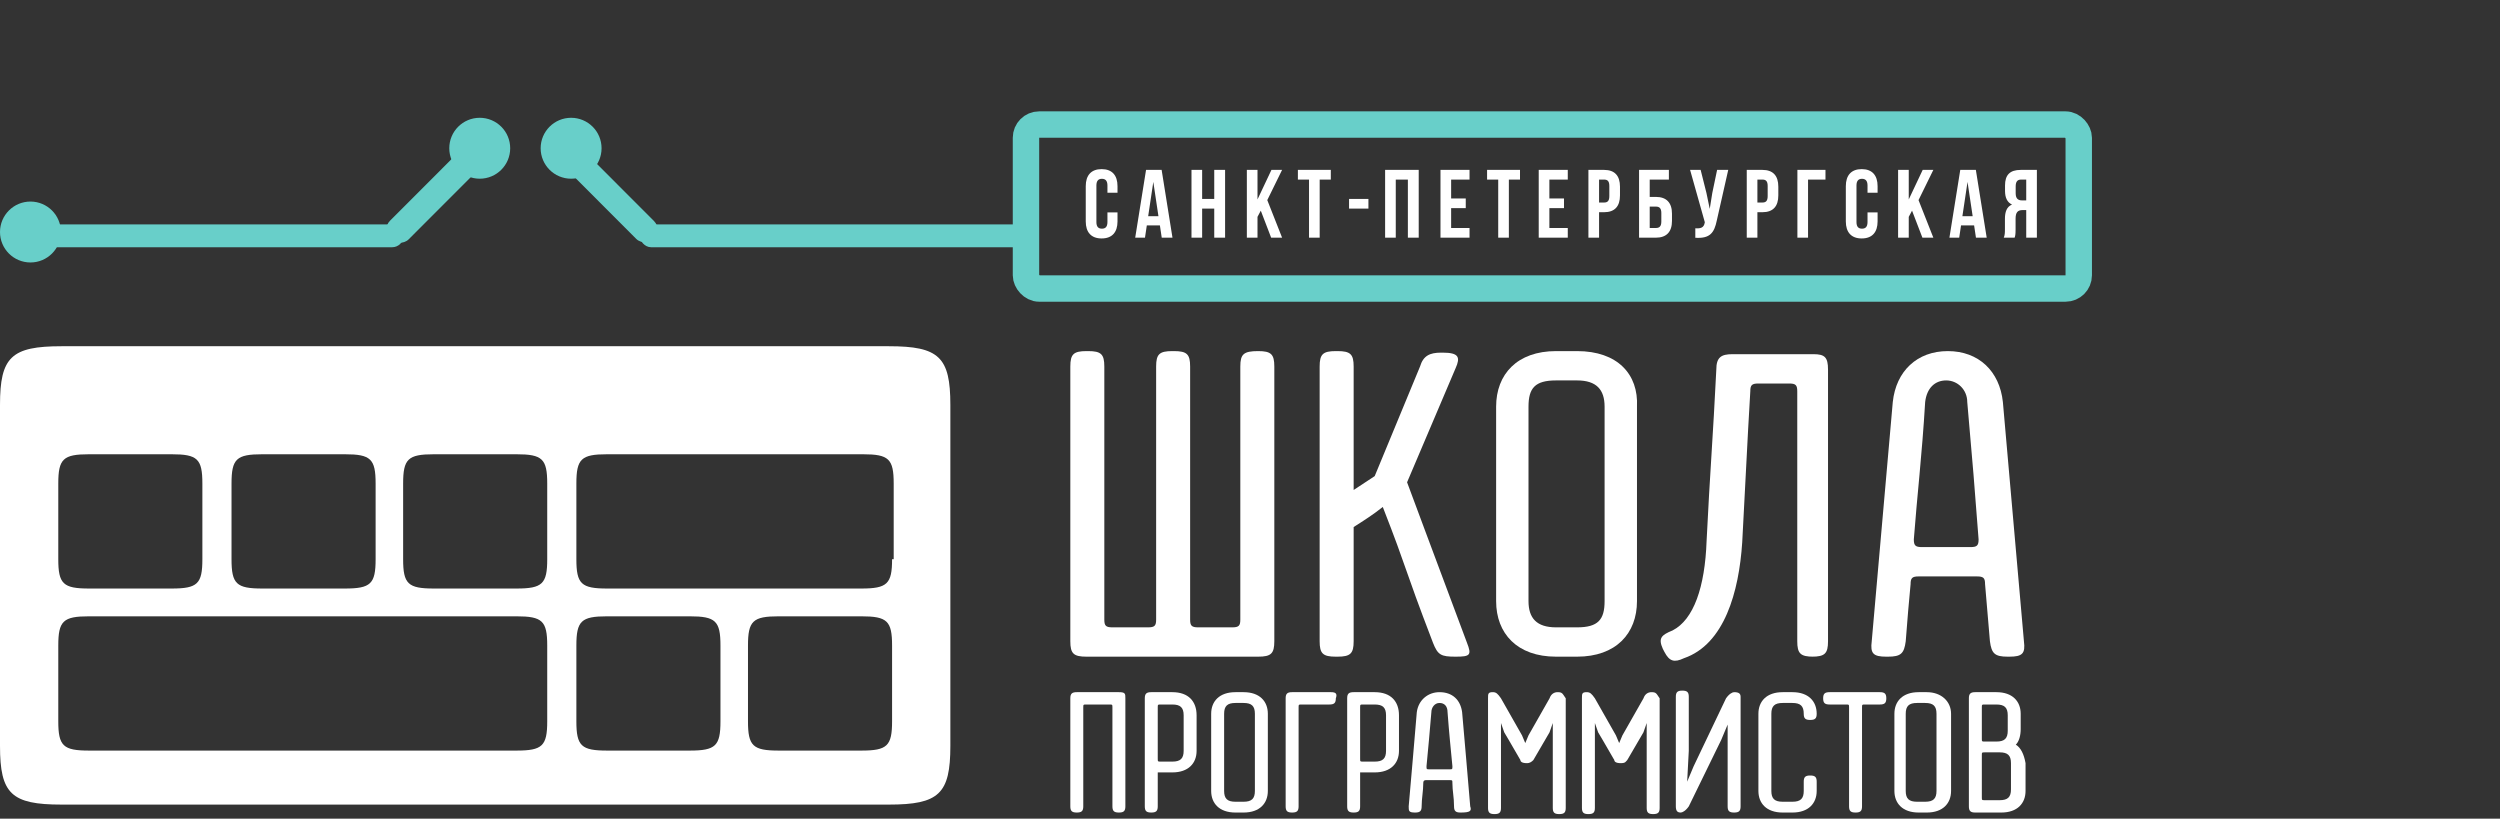 <?xml version="1.0" encoding="UTF-8"?> <svg xmlns="http://www.w3.org/2000/svg" width="284" height="93" viewBox="0 0 284 93" fill="none"><rect x="0" y="0" width="284" height="93" fill="#333333" stroke="none"/> <path d="M100.972 39.332H6.989C1.287 39.332 0 40.559 0 45.994V84.74C0 90.174 1.287 91.402 6.989 91.402H100.972C106.674 91.402 107.961 90.174 107.961 84.74V45.994C107.961 40.559 106.674 39.332 100.972 39.332ZM26.301 54.935C26.301 52.13 26.852 51.604 29.795 51.604H39.175C42.118 51.604 42.67 52.13 42.67 54.935V63.526C42.67 66.331 42.118 66.857 39.175 66.857H29.795C26.852 66.857 26.301 66.331 26.301 63.526V54.935ZM6.621 54.935C6.621 52.13 7.173 51.604 10.116 51.604H19.496C22.438 51.604 22.99 52.13 22.99 54.935V63.526C22.99 66.331 22.438 66.857 19.496 66.857H10.116C7.173 66.857 6.621 66.331 6.621 63.526V54.935V54.935ZM62.165 81.934C62.165 84.74 61.613 85.266 58.671 85.266H10.116C7.173 85.266 6.621 84.74 6.621 81.934V73.344C6.621 70.539 7.173 70.013 10.116 70.013H58.671C61.613 70.013 62.165 70.539 62.165 73.344V81.934V81.934ZM62.165 63.526C62.165 66.331 61.613 66.857 58.671 66.857H49.291C46.348 66.857 45.796 66.331 45.796 63.526V54.935C45.796 52.13 46.348 51.604 49.291 51.604H58.671C61.613 51.604 62.165 52.13 62.165 54.935V63.526ZM81.845 81.934C81.845 84.74 81.293 85.266 78.35 85.266H68.97C66.028 85.266 65.476 84.74 65.476 81.934V73.344C65.476 70.539 66.028 70.013 68.97 70.013H78.35C81.293 70.013 81.845 70.539 81.845 73.344V81.934ZM101.34 81.934C101.34 84.74 100.789 85.266 97.846 85.266H88.466C85.523 85.266 84.971 84.74 84.971 81.934V73.344C84.971 70.539 85.523 70.013 88.466 70.013H97.846C100.789 70.013 101.34 70.539 101.34 73.344V81.934ZM101.34 63.526C101.34 66.331 100.789 66.857 97.846 66.857H68.97C66.028 66.857 65.476 66.331 65.476 63.526V54.935C65.476 52.13 66.028 51.604 68.97 51.604H98.03C100.972 51.604 101.524 52.13 101.524 54.935V63.526H101.34Z" fill="white"></path> <path d="M141.268 78.63H140.348C138.509 78.63 137.589 79.682 137.589 81.084V89.85C137.589 91.253 138.509 92.305 140.348 92.305H141.268C143.107 92.305 144.027 91.253 144.027 89.85V81.084C144.027 79.682 143.107 78.63 141.268 78.63ZM142.555 89.85C142.555 90.727 142.187 91.078 141.268 91.078H140.348C139.429 91.078 139.061 90.727 139.061 89.85V81.084C139.061 80.208 139.429 79.857 140.348 79.857H141.268C142.187 79.857 142.555 80.208 142.555 81.084V89.85Z" fill="white"></path> <path d="M127.106 78.63H122.324C121.773 78.63 121.589 78.805 121.589 79.331V91.603C121.589 92.129 121.773 92.305 122.324 92.305C122.876 92.305 123.06 92.129 123.06 91.603V80.383C123.06 80.032 123.06 80.032 123.428 80.032H126.003C126.371 80.032 126.371 80.032 126.371 80.383V91.603C126.371 92.129 126.555 92.305 127.106 92.305C127.658 92.305 127.842 92.129 127.842 91.603V79.331C127.842 78.805 127.842 78.63 127.106 78.63Z" fill="white"></path> <path d="M151.2 78.63H146.785C146.234 78.63 146.05 78.805 146.05 79.331V91.603C146.05 92.129 146.234 92.305 146.785 92.305C147.337 92.305 147.521 92.129 147.521 91.603V80.383C147.521 80.032 147.521 80.032 147.889 80.032H151.016C151.567 80.032 151.751 79.857 151.751 79.331C151.935 78.805 151.751 78.63 151.2 78.63Z" fill="white"></path> <path d="M213.549 80.032C214.1 80.032 214.284 79.857 214.284 79.331C214.284 78.805 214.1 78.63 213.549 78.63H207.847C207.295 78.63 207.111 78.805 207.111 79.331C207.111 79.857 207.295 80.032 207.847 80.032H209.686C210.054 80.032 210.054 80.032 210.054 80.383V91.603C210.054 92.129 210.238 92.305 210.79 92.305C211.342 92.305 211.526 92.129 211.526 91.603V80.383C211.526 80.032 211.526 80.032 211.893 80.032H213.549Z" fill="white"></path> <path d="M218.882 78.63H217.963C216.124 78.63 215.204 79.682 215.204 81.084V89.85C215.204 91.253 216.124 92.305 217.963 92.305H218.882C220.722 92.305 221.641 91.253 221.641 89.85V81.084C221.641 79.682 220.538 78.63 218.882 78.63ZM219.986 89.85C219.986 90.727 219.618 91.078 218.698 91.078H217.779C216.859 91.078 216.491 90.727 216.491 89.85V81.084C216.491 80.208 216.859 79.857 217.779 79.857H218.698C219.618 79.857 219.986 80.208 219.986 81.084V89.85Z" fill="white"></path> <path d="M204.905 81.084C204.905 81.61 205.088 81.786 205.64 81.786C206.192 81.786 206.376 81.61 206.376 81.084C206.376 79.682 205.456 78.63 203.617 78.63H202.514C200.674 78.63 199.755 79.682 199.755 81.084V89.85C199.755 91.253 200.674 92.305 202.514 92.305H203.617C205.456 92.305 206.376 91.253 206.376 89.85V88.798C206.376 88.272 206.192 88.097 205.64 88.097C205.088 88.097 204.905 88.272 204.905 88.798V89.85C204.905 90.727 204.537 91.078 203.617 91.078H202.514C201.594 91.078 201.226 90.727 201.226 89.85V81.084C201.226 80.208 201.594 79.857 202.514 79.857H203.617C204.537 79.857 204.905 80.208 204.905 81.084Z" fill="white"></path> <path d="M133.175 78.63H130.785C130.233 78.63 130.049 78.805 130.049 79.331V91.603C130.049 92.129 130.233 92.305 130.785 92.305C131.336 92.305 131.52 92.129 131.52 91.603V87.746H133.175C135.015 87.746 135.934 86.695 135.934 85.292V81.26C135.934 79.682 135.015 78.63 133.175 78.63ZM133.175 80.032C134.095 80.032 134.463 80.383 134.463 81.26V85.292C134.463 86.169 134.095 86.519 133.175 86.519H131.888C131.52 86.519 131.52 86.519 131.52 86.169V80.383C131.52 80.032 131.52 80.032 131.888 80.032H133.175Z" fill="white"></path> <path d="M187.616 78.63C187.248 78.63 186.88 78.805 186.697 79.331C185.409 81.61 184.306 83.539 184.306 83.539L183.938 84.415L183.57 83.539C183.57 83.539 182.466 81.61 181.179 79.331C180.811 78.805 180.627 78.63 180.259 78.63C179.708 78.63 179.708 78.805 179.708 79.331V91.779C179.708 92.305 179.891 92.48 180.443 92.48C180.995 92.48 181.179 92.305 181.179 91.779V85.292V82.136L181.547 83.188C181.547 83.188 182.282 84.415 183.386 86.344C183.386 86.519 183.57 86.695 184.122 86.695C184.673 86.695 184.673 86.519 184.857 86.344L186.697 83.188L187.064 82.136V85.292V91.779C187.064 92.305 187.248 92.48 187.8 92.48C188.352 92.48 188.536 92.305 188.536 91.779V79.331C188.168 78.805 188.168 78.63 187.616 78.63Z" fill="white"></path> <path d="M156.165 78.63H153.775C153.223 78.63 153.039 78.805 153.039 79.331V91.603C153.039 92.129 153.223 92.305 153.775 92.305C154.326 92.305 154.51 92.129 154.51 91.603V87.746H156.165C158.005 87.746 158.924 86.695 158.924 85.292V81.26C158.924 79.682 158.005 78.63 156.165 78.63ZM156.165 80.032C157.085 80.032 157.453 80.383 157.453 81.26V85.292C157.453 86.169 157.085 86.519 156.165 86.519H154.878C154.51 86.519 154.51 86.519 154.51 86.169V80.383C154.51 80.032 154.51 80.032 154.878 80.032H156.165Z" fill="white"></path> <path d="M167.017 91.603C166.649 87.396 166.465 84.941 166.097 80.909C165.914 79.507 164.994 78.63 163.523 78.63C162.235 78.63 161.132 79.507 160.948 80.909C160.58 85.117 160.396 87.571 160.028 91.603C160.028 92.129 160.028 92.305 160.764 92.305C161.316 92.305 161.499 92.129 161.499 91.603C161.499 90.727 161.683 89.85 161.683 88.974C161.683 88.623 161.867 88.623 162.051 88.623H164.626C164.994 88.623 164.994 88.623 164.994 88.974C164.994 89.85 165.178 90.552 165.178 91.603C165.178 92.129 165.362 92.305 165.914 92.305C167.017 92.305 167.201 92.129 167.017 91.603ZM162.419 87.396C162.051 87.396 162.051 87.396 162.051 87.045C162.235 85.117 162.419 83.188 162.603 80.909C162.603 80.383 162.971 79.857 163.523 79.857C164.074 79.857 164.442 80.208 164.442 80.909C164.626 83.364 164.81 85.117 164.994 87.045C164.994 87.396 164.994 87.396 164.626 87.396H162.419Z" fill="white"></path> <path d="M196.996 78.63C196.812 78.63 196.444 78.806 196.076 79.332L192.398 87.046L191.662 88.799L191.846 85.293V79.156C191.846 78.63 191.662 78.455 191.11 78.455C190.559 78.455 190.375 78.63 190.375 79.156V91.604C190.375 92.13 190.559 92.305 190.927 92.305C191.11 92.305 191.478 92.13 191.846 91.604L195.525 84.065L196.26 82.312V85.643V91.604C196.26 92.13 196.444 92.305 196.996 92.305C197.548 92.305 197.732 92.13 197.732 91.604V79.156C197.732 78.806 197.548 78.63 196.996 78.63Z" fill="white"></path> <path d="M228.998 84.591C229.366 84.24 229.55 83.539 229.55 82.838V81.084C229.55 79.682 228.63 78.63 226.791 78.63H224.4C223.848 78.63 223.665 78.805 223.665 79.331V91.603C223.665 92.129 223.848 92.305 224.4 92.305H227.343C229.182 92.305 230.102 91.253 230.102 89.85V86.695C229.918 85.643 229.55 84.941 228.998 84.591ZM225.136 80.383C225.136 80.032 225.136 80.032 225.504 80.032H226.791C227.711 80.032 228.079 80.383 228.079 81.26V83.013C228.079 83.889 227.711 84.24 226.791 84.24H225.504C225.136 84.24 225.136 84.24 225.136 83.889V80.383ZM228.446 89.675C228.446 90.552 228.079 90.902 227.159 90.902H225.504C225.136 90.902 225.136 90.902 225.136 90.552V85.818C225.136 85.467 225.136 85.467 225.504 85.467H227.159C228.079 85.467 228.446 85.818 228.446 86.695V89.675Z" fill="white"></path> <path d="M176.949 78.63C176.581 78.63 176.213 78.805 176.029 79.331C174.742 81.61 173.638 83.539 173.638 83.539L173.27 84.415L172.902 83.539C172.902 83.539 171.799 81.61 170.511 79.331C170.144 78.805 169.96 78.63 169.592 78.63C169.04 78.63 169.04 78.805 169.04 79.331V91.779C169.04 92.305 169.224 92.48 169.776 92.48C170.327 92.48 170.511 92.305 170.511 91.779V85.292V82.136L170.879 83.188C170.879 83.188 171.615 84.415 172.718 86.344C172.718 86.519 172.902 86.695 173.454 86.695C173.822 86.695 174.006 86.519 174.19 86.344L176.029 83.188L176.397 82.136V85.292V91.779C176.397 92.305 176.581 92.48 177.133 92.48C177.684 92.48 177.868 92.305 177.868 91.779V79.331C177.5 78.805 177.5 78.63 176.949 78.63Z" fill="white"></path> <path d="M142.924 39.885C141.268 39.885 140.9 40.235 140.9 41.638V70.39C140.9 71.091 140.716 71.267 139.981 71.267H136.118C135.383 71.267 135.199 71.091 135.199 70.39V41.638C135.199 40.235 134.831 39.885 133.36 39.885H133.176C131.704 39.885 131.337 40.235 131.337 41.638V70.39C131.337 71.091 131.153 71.267 130.417 71.267H126.371C125.635 71.267 125.451 71.091 125.451 70.39V41.638C125.451 40.235 125.083 39.885 123.612 39.885H123.428C121.957 39.885 121.589 40.235 121.589 41.638V72.845C121.589 74.247 121.957 74.598 123.428 74.598H142.924C144.395 74.598 144.763 74.247 144.763 72.845V41.638C144.763 40.235 144.395 39.885 142.924 39.885Z" fill="white"></path> <path d="M179.156 39.885H176.765C172.351 39.885 169.96 42.515 169.96 46.196V68.287C169.96 71.968 172.351 74.598 176.765 74.598H179.156C183.57 74.598 185.961 71.968 185.961 68.287V46.196C186.145 42.515 183.754 39.885 179.156 39.885ZM182.282 68.287C182.282 70.39 181.547 71.267 179.156 71.267H176.765C174.558 71.267 173.638 70.215 173.638 68.287V46.196C173.638 44.092 174.374 43.216 176.765 43.216H179.156C181.363 43.216 182.282 44.268 182.282 46.196V68.287Z" fill="white"></path> <path d="M206.008 40.235H196.812C195.524 40.235 194.973 40.586 194.973 41.989C194.605 49.527 194.237 53.91 193.869 61.449C193.685 66.709 192.398 70.39 190.007 71.617C188.719 72.143 188.351 72.494 188.903 73.721L189.087 74.072C189.639 75.124 190.191 75.299 191.294 74.773C195.892 73.195 197.547 67.234 197.915 61.624C198.283 54.962 198.467 50.579 198.835 44.443C198.835 43.742 199.019 43.566 199.755 43.566H203.249C203.985 43.566 204.169 43.742 204.169 44.443V72.845C204.169 74.247 204.536 74.598 206.008 74.598H205.824C207.295 74.598 207.663 74.247 207.663 72.845V41.989C207.663 40.586 207.295 40.235 206.008 40.235Z" fill="white"></path> <path d="M229.918 72.845C228.998 62.326 228.446 56.189 227.527 45.67C227.159 42.164 224.768 39.885 221.273 39.885C217.779 39.885 215.388 42.164 215.02 45.67C214.1 56.189 213.549 62.326 212.629 72.845C212.445 74.247 212.813 74.598 214.284 74.598H214.468C215.94 74.598 216.307 74.247 216.491 72.845C216.675 70.39 216.859 68.286 217.043 66.358C217.043 65.657 217.227 65.481 217.963 65.481H224.584C225.32 65.481 225.503 65.657 225.503 66.358C225.687 68.462 225.871 70.566 226.055 72.845C226.239 74.247 226.607 74.598 228.078 74.598H228.262C229.734 74.598 230.102 74.247 229.918 72.845ZM218.331 62.15C217.595 62.15 217.411 61.975 217.411 61.274C217.779 56.365 218.331 51.806 218.698 45.67C218.882 44.092 219.802 43.216 221.089 43.216C222.377 43.216 223.48 44.268 223.48 45.67C224.032 51.806 224.4 56.365 224.768 61.274C224.768 61.975 224.584 62.15 223.848 62.15H218.331Z" fill="white"></path> <path d="M166.649 73.02C162.971 63.202 159.844 54.787 159.844 54.787L165.362 41.813C165.913 40.586 165.73 40.06 163.89 40.06H163.706C162.419 40.06 161.683 40.411 161.315 41.638L156.166 54.086L153.775 55.663V41.638C153.775 40.235 153.407 39.885 151.935 39.885H151.752C150.28 39.885 149.912 40.235 149.912 41.638V72.845C149.912 74.247 150.28 74.598 151.752 74.598H151.935C153.407 74.598 153.775 74.247 153.775 72.845V59.871C154.878 59.17 155.982 58.469 157.085 57.592C160.028 65.131 159.292 63.904 162.787 73.02C163.339 74.423 163.706 74.598 165.362 74.598V74.598C167.017 74.598 167.201 74.423 166.649 73.02Z" fill="white"></path> <rect x="116.551" y="14.15" width="119.595" height="18.626" rx="1.5" stroke="#68CFC9" stroke-width="3"></rect> <path d="M158.559 20.4H159.934V27H161.166V19.3H157.349V27H158.559V20.4ZM164.849 20.4H166.939V19.3H163.639V27H166.939V25.9H164.849V23.645H166.51V22.545H164.849V20.4ZM168.932 20.4H170.197V27H171.407V20.4H172.672V19.3H168.932V20.4ZM176.009 20.4H178.099V19.3H174.799V27H178.099V25.9H176.009V23.645H177.67V22.545H176.009V20.4ZM182.226 19.3H180.444V27H181.654V24.107H182.226C183.436 24.107 184.03 23.436 184.03 22.204V21.203C184.03 19.971 183.436 19.3 182.226 19.3ZM182.226 20.4C182.611 20.4 182.82 20.576 182.82 21.126V22.281C182.82 22.831 182.611 23.007 182.226 23.007H181.654V20.4H182.226ZM188.111 27C189.321 27 189.937 26.329 189.937 25.097V24.272C189.937 23.04 189.321 22.369 188.111 22.369H187.407V20.4H189.585V19.3H186.197V27H188.111ZM187.407 25.9V23.469H188.111C188.496 23.469 188.727 23.645 188.727 24.195V25.174C188.727 25.724 188.496 25.9 188.111 25.9H187.407ZM196.328 19.3H195.063L194.513 21.94L194.227 23.733L193.853 21.929L193.193 19.3H191.994L193.666 25.24L193.655 25.306C193.556 25.867 193.204 25.977 192.588 25.933V27.011C194.271 27.121 194.744 26.428 195.03 25.042L196.328 19.3ZM200.213 19.3H198.431V27H199.641V24.107H200.213C201.423 24.107 202.017 23.436 202.017 22.204V21.203C202.017 19.971 201.423 19.3 200.213 19.3ZM200.213 20.4C200.598 20.4 200.807 20.576 200.807 21.126V22.281C200.807 22.831 200.598 23.007 200.213 23.007H199.641V20.4H200.213ZM205.394 27V20.4H207.374V19.3H204.184V27H205.394ZM212.15 24.129V25.229C212.15 25.779 211.908 25.977 211.523 25.977C211.138 25.977 210.896 25.779 210.896 25.229V21.071C210.896 20.521 211.138 20.312 211.523 20.312C211.908 20.312 212.15 20.521 212.15 21.071V21.896H213.294V21.148C213.294 19.916 212.678 19.212 211.49 19.212C210.302 19.212 209.686 19.916 209.686 21.148V25.152C209.686 26.384 210.302 27.088 211.49 27.088C212.678 27.088 213.294 26.384 213.294 25.152V24.129H212.15ZM218.385 27H219.628L217.945 22.732L219.628 19.3H218.418L216.834 22.655V19.3H215.624V27H216.834V24.635L217.208 23.931L218.385 27ZM224.457 19.3H222.686L221.454 27H222.565L222.774 25.603H224.259L224.468 27H225.689L224.457 19.3ZM223.511 20.664L224.094 24.558H222.928L223.511 20.664ZM228.86 27C228.926 26.802 228.97 26.681 228.97 26.054V24.844C228.97 24.129 229.212 23.865 229.762 23.865H230.18V27H231.39V19.3H229.564C228.31 19.3 227.771 19.883 227.771 21.071V21.676C227.771 22.468 228.024 22.985 228.563 23.238C227.958 23.491 227.76 24.074 227.76 24.877V26.065C227.76 26.439 227.749 26.714 227.628 27H228.86ZM230.18 20.4V22.765H229.707C229.256 22.765 228.981 22.567 228.981 21.951V21.192C228.981 20.642 229.168 20.4 229.597 20.4H230.18Z" fill="white"></path> <path d="M125.805 24.129V25.229C125.805 25.779 125.563 25.977 125.178 25.977C124.793 25.977 124.551 25.779 124.551 25.229V21.071C124.551 20.521 124.793 20.312 125.178 20.312C125.563 20.312 125.805 20.521 125.805 21.071V21.896H126.949V21.148C126.949 19.916 126.333 19.212 125.145 19.212C123.957 19.212 123.341 19.916 123.341 21.148V25.152C123.341 26.384 123.957 27.088 125.145 27.088C126.333 27.088 126.949 26.384 126.949 25.152V24.129H125.805ZM131.962 19.3H130.191L128.959 27H130.07L130.279 25.603H131.764L131.973 27H133.194L131.962 19.3ZM131.016 20.664L131.599 24.558H130.433L131.016 20.664ZM136.563 23.7H137.938V27H139.17V19.3H137.938V22.6H136.563V19.3H135.353V27H136.563V23.7ZM144.403 27H145.646L143.963 22.732L145.646 19.3H144.436L142.852 22.655V19.3H141.642V27H142.852V24.635L143.226 23.931L144.403 27ZM147.44 20.4H148.705V27H149.915V20.4H151.18V19.3H147.44V20.4ZM153.253 23.7H155.453V22.6H153.253V23.7Z" fill="white"></path> <rect x="72.664" y="25.491" width="44.982" height="2.595" rx="1.298" fill="#68CFC9"></rect> <rect x="0.865" y="25.491" width="44.982" height="2.595" rx="1.298" fill="#68CFC9"></rect> <rect x="43.252" y="26.128" width="15.571" height="2.995" rx="1.498" transform="rotate(-45.033 43.252 26.128)" fill="#68CFC9"></rect> <rect width="15.571" height="2.858" rx="1.429" transform="matrix(-0.707 -0.708 -0.708 0.707 75.309 26.128)" fill="#68CFC9"></rect> <circle cx="54.498" cy="16.841" r="3.46" fill="#68CFC9"></circle> <circle cx="3.46" cy="26.357" r="3.46" fill="#68CFC9"></circle> <circle cx="64.878" cy="16.841" r="3.46" fill="#68CFC9"></circle> </svg> 